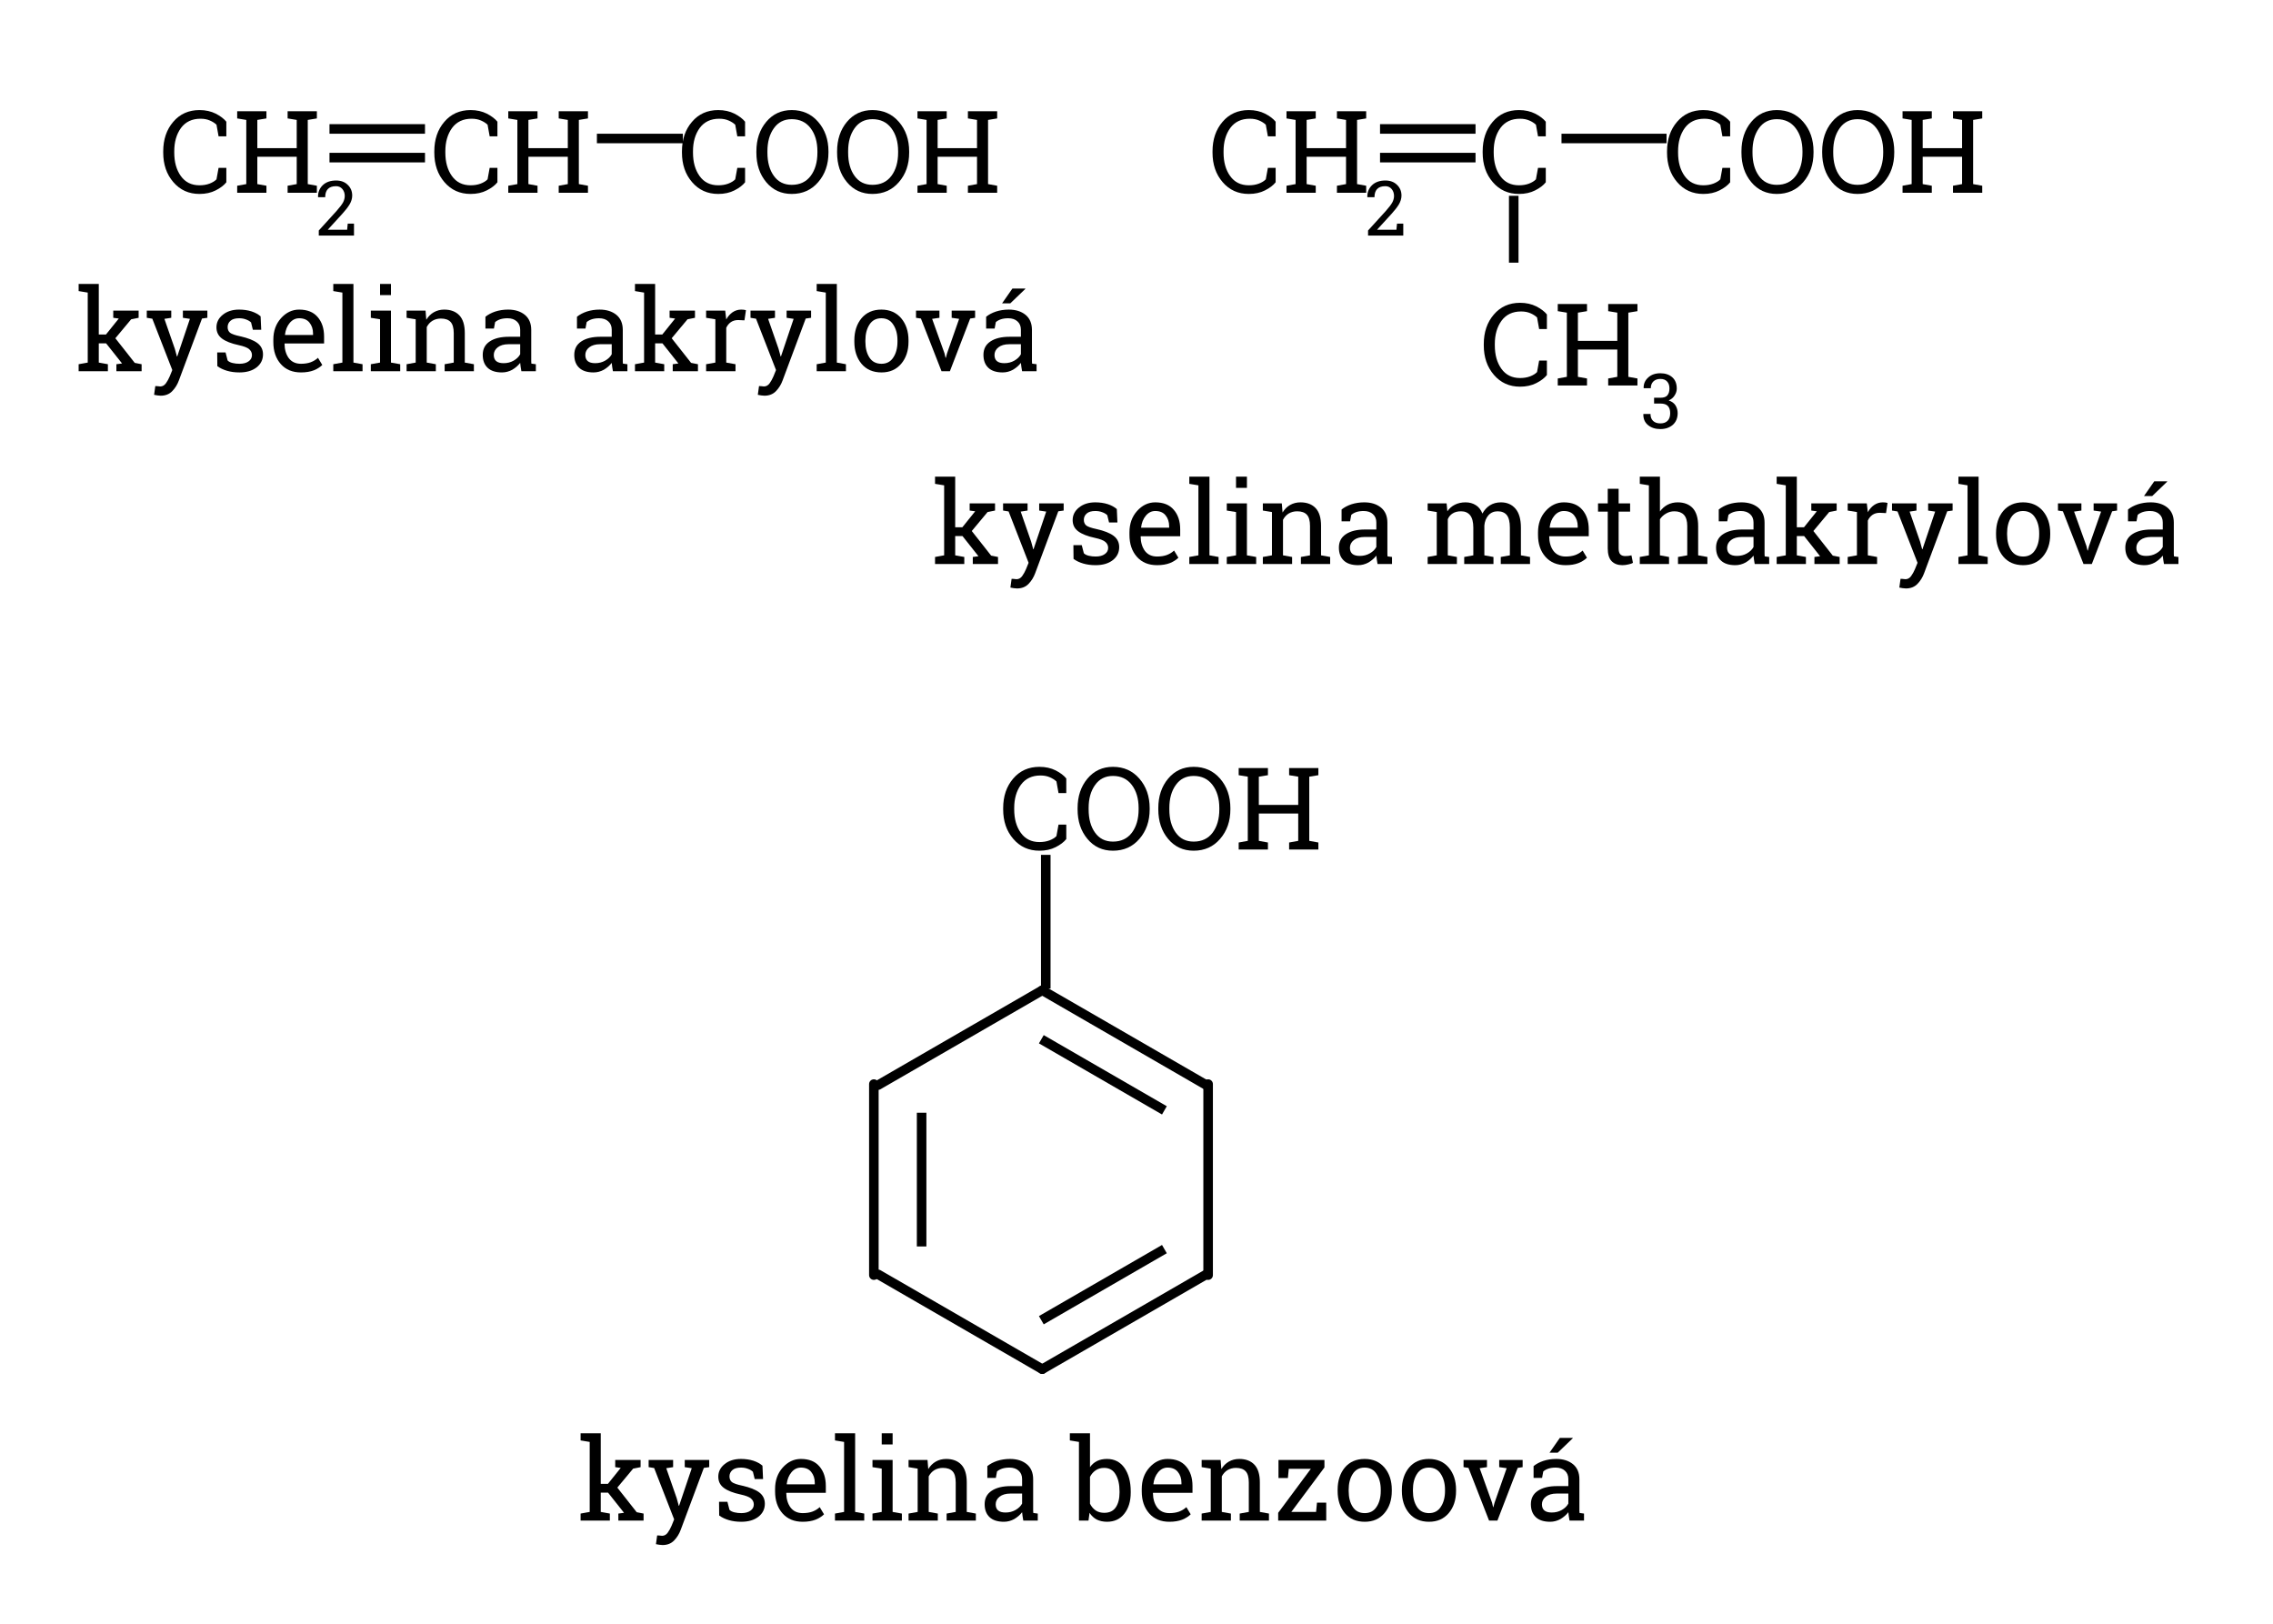 <?xml version="1.0" encoding="UTF-8"?>
<svg xmlns="http://www.w3.org/2000/svg" xmlns:xlink="http://www.w3.org/1999/xlink" width="238pt" height="170pt" viewBox="0 0 238 170" version="1.1">
<defs>
<g>
<symbol overflow="visible" id="glyph0-0">
<path style="stroke:none;" d=""/>
</symbol>
<symbol overflow="visible" id="glyph0-1">
<path style="stroke:none;" d="M 7.031 -5.906 L 6.219 -5.906 L 6 -7.125 C 5.812 -7.301 5.582 -7.445 5.312 -7.562 C 5.039 -7.684 4.711 -7.75 4.328 -7.75 C 3.441 -7.75 2.758 -7.426 2.281 -6.781 C 1.812 -6.133 1.578 -5.32 1.578 -4.344 L 1.578 -4.203 C 1.578 -3.211 1.805 -2.395 2.266 -1.75 C 2.73 -1.102 3.383 -0.781 4.219 -0.781 C 4.602 -0.781 4.953 -0.836 5.266 -0.953 C 5.586 -1.074 5.832 -1.227 6 -1.406 L 6.219 -2.609 L 7.031 -2.609 L 7.031 -1.094 C 6.781 -0.781 6.41 -0.496 5.922 -0.25 C 5.43 0 4.863 0.125 4.219 0.125 C 3.102 0.125 2.191 -0.285 1.484 -1.109 C 0.773 -1.93 0.422 -2.961 0.422 -4.203 L 0.422 -4.328 C 0.422 -5.574 0.77 -6.609 1.469 -7.422 C 2.164 -8.242 3.082 -8.656 4.219 -8.656 C 4.863 -8.656 5.43 -8.527 5.922 -8.281 C 6.41 -8.031 6.781 -7.746 7.031 -7.438 Z M 7.031 -5.906 "/>
</symbol>
<symbol overflow="visible" id="glyph0-2">
<path style="stroke:none;" d="M 0.422 -7.781 L 0.422 -8.531 L 3.484 -8.531 L 3.484 -7.781 L 2.531 -7.625 L 2.531 -4.672 L 6.656 -4.672 L 6.656 -7.625 L 5.703 -7.781 L 5.703 -8.531 L 8.766 -8.531 L 8.766 -7.781 L 7.812 -7.625 L 7.812 -0.906 L 8.766 -0.734 L 8.766 0 L 5.703 0 L 5.703 -0.734 L 6.656 -0.906 L 6.656 -3.766 L 2.531 -3.766 L 2.531 -0.906 L 3.484 -0.734 L 3.484 0 L 0.422 0 L 0.422 -0.734 L 1.375 -0.906 L 1.375 -7.625 Z M 0.422 -7.781 "/>
</symbol>
<symbol overflow="visible" id="glyph0-3">
<path style="stroke:none;" d="M 8.016 -4.203 C 8.016 -2.961 7.652 -1.93 6.938 -1.109 C 6.227 -0.285 5.305 0.125 4.172 0.125 C 3.078 0.125 2.184 -0.285 1.5 -1.109 C 0.812 -1.93 0.469 -2.961 0.469 -4.203 L 0.469 -4.328 C 0.469 -5.566 0.812 -6.598 1.5 -7.422 C 2.184 -8.242 3.078 -8.656 4.172 -8.656 C 5.305 -8.656 6.227 -8.242 6.938 -7.422 C 7.652 -6.598 8.016 -5.566 8.016 -4.328 Z M 6.859 -4.344 C 6.859 -5.332 6.617 -6.141 6.141 -6.766 C 5.672 -7.387 5.012 -7.703 4.172 -7.703 C 3.367 -7.703 2.742 -7.383 2.297 -6.75 C 1.848 -6.125 1.625 -5.32 1.625 -4.344 L 1.625 -4.203 C 1.625 -3.203 1.848 -2.387 2.297 -1.766 C 2.742 -1.141 3.367 -0.828 4.172 -0.828 C 5.023 -0.828 5.688 -1.141 6.156 -1.766 C 6.621 -2.387 6.859 -3.203 6.859 -4.203 Z M 6.859 -4.344 "/>
</symbol>
<symbol overflow="visible" id="glyph1-0">
<path style="stroke:none;" d=""/>
</symbol>
<symbol overflow="visible" id="glyph1-1">
<path style="stroke:none;" d="M 0.375 0 L 0.375 -0.531 L 2.25 -2.594 C 2.582 -2.965 2.805 -3.266 2.922 -3.484 C 3.035 -3.699 3.094 -3.926 3.094 -4.156 C 3.094 -4.434 3.008 -4.676 2.844 -4.875 C 2.676 -5.07 2.457 -5.172 2.188 -5.172 C 1.789 -5.172 1.496 -5.066 1.312 -4.859 C 1.133 -4.66 1.047 -4.379 1.047 -4.016 L 0.312 -4.016 L 0.297 -4.031 C 0.285 -4.52 0.445 -4.93 0.781 -5.266 C 1.121 -5.598 1.594 -5.766 2.188 -5.766 C 2.695 -5.766 3.102 -5.613 3.406 -5.312 C 3.715 -5.02 3.875 -4.645 3.875 -4.188 C 3.875 -3.875 3.777 -3.559 3.594 -3.25 C 3.406 -2.945 3.145 -2.613 2.812 -2.25 L 1.328 -0.625 L 1.328 -0.609 L 3.344 -0.609 L 3.406 -1.25 L 4.062 -1.25 L 4.062 0 Z M 0.375 0 "/>
</symbol>
<symbol overflow="visible" id="glyph1-2">
<path style="stroke:none;" d="M 1.422 -3.203 L 2.094 -3.203 C 2.434 -3.203 2.676 -3.285 2.812 -3.453 C 2.957 -3.629 3.031 -3.867 3.031 -4.172 C 3.031 -4.492 2.945 -4.738 2.781 -4.906 C 2.625 -5.082 2.387 -5.172 2.078 -5.172 C 1.773 -5.172 1.527 -5.082 1.344 -4.906 C 1.164 -4.727 1.078 -4.492 1.078 -4.203 L 0.344 -4.203 L 0.328 -4.219 C 0.316 -4.652 0.473 -5.02 0.797 -5.312 C 1.117 -5.613 1.547 -5.766 2.078 -5.766 C 2.598 -5.766 3.016 -5.621 3.328 -5.344 C 3.637 -5.07 3.797 -4.676 3.797 -4.156 C 3.797 -3.914 3.723 -3.68 3.578 -3.453 C 3.441 -3.223 3.23 -3.043 2.953 -2.922 C 3.285 -2.805 3.523 -2.629 3.672 -2.391 C 3.816 -2.148 3.891 -1.883 3.891 -1.594 C 3.891 -1.07 3.715 -0.66 3.375 -0.359 C 3.031 -0.066 2.598 0.078 2.078 0.078 C 1.555 0.078 1.121 -0.062 0.781 -0.344 C 0.445 -0.621 0.285 -1.004 0.297 -1.484 L 0.312 -1.5 L 1.047 -1.5 C 1.047 -1.195 1.133 -0.957 1.312 -0.781 C 1.496 -0.602 1.754 -0.516 2.078 -0.516 C 2.398 -0.516 2.648 -0.602 2.828 -0.781 C 3.012 -0.957 3.109 -1.223 3.109 -1.578 C 3.109 -1.918 3.023 -2.176 2.859 -2.344 C 2.703 -2.508 2.445 -2.594 2.094 -2.594 L 1.422 -2.594 Z M 1.422 -3.203 "/>
</symbol>
<symbol overflow="visible" id="glyph2-0">
<path style="stroke:none;" d=""/>
</symbol>
<symbol overflow="visible" id="glyph2-1">
<path style="stroke:none;" d="M 0.359 -8.391 L 0.359 -9.141 L 2.469 -9.141 L 2.469 -3.844 L 3.219 -3.844 L 4.562 -5.516 L 3.984 -5.594 L 3.984 -6.344 L 6.641 -6.344 L 6.641 -5.594 L 5.859 -5.438 L 4.203 -3.453 L 6.234 -0.875 L 6.953 -0.734 L 6.953 0 L 4.312 0 L 4.312 -0.734 L 4.906 -0.812 L 3.234 -2.922 L 2.469 -2.922 L 2.469 -0.906 L 3.422 -0.734 L 3.422 0 L 0.359 0 L 0.359 -0.734 L 1.312 -0.906 L 1.312 -8.234 Z M 0.359 -8.391 "/>
</symbol>
<symbol overflow="visible" id="glyph2-2">
<path style="stroke:none;" d="M 6.547 -5.594 L 5.984 -5.516 L 3.562 0.969 C 3.406 1.395 3.176 1.766 2.875 2.078 C 2.57 2.398 2.164 2.562 1.656 2.562 C 1.57 2.562 1.457 2.551 1.312 2.531 C 1.164 2.508 1.051 2.488 0.969 2.469 L 1.094 1.562 C 1.07 1.551 1.141 1.551 1.297 1.562 C 1.461 1.582 1.566 1.594 1.609 1.594 C 1.848 1.594 2.047 1.48 2.203 1.266 C 2.355 1.055 2.492 0.809 2.609 0.531 L 2.875 -0.125 L 0.781 -5.5 L 0.203 -5.594 L 0.203 -6.344 L 2.766 -6.344 L 2.766 -5.594 L 2.047 -5.484 L 3.141 -2.344 L 3.359 -1.547 L 3.391 -1.547 L 4.719 -5.484 L 3.984 -5.594 L 3.984 -6.344 L 6.547 -6.344 Z M 6.547 -5.594 "/>
</symbol>
<symbol overflow="visible" id="glyph2-3">
<path style="stroke:none;" d="M 5.375 -4.344 L 4.5 -4.344 L 4.312 -5.109 C 4.176 -5.242 3.996 -5.348 3.781 -5.422 C 3.57 -5.504 3.332 -5.547 3.062 -5.547 C 2.656 -5.547 2.352 -5.457 2.156 -5.281 C 1.957 -5.102 1.859 -4.883 1.859 -4.625 C 1.859 -4.375 1.941 -4.176 2.109 -4.031 C 2.285 -3.895 2.645 -3.77 3.188 -3.656 C 3.988 -3.477 4.582 -3.242 4.969 -2.953 C 5.363 -2.66 5.562 -2.262 5.562 -1.766 C 5.562 -1.203 5.332 -0.742 4.875 -0.391 C 4.426 -0.047 3.832 0.125 3.094 0.125 C 2.613 0.125 2.18 0.066 1.797 -0.047 C 1.41 -0.16 1.07 -0.32 0.781 -0.531 L 0.766 -1.969 L 1.641 -1.969 L 1.859 -1.125 C 1.98 -1 2.16 -0.91 2.391 -0.859 C 2.617 -0.805 2.852 -0.781 3.094 -0.781 C 3.496 -0.781 3.816 -0.863 4.047 -1.031 C 4.285 -1.195 4.406 -1.414 4.406 -1.688 C 4.406 -1.934 4.305 -2.145 4.109 -2.312 C 3.922 -2.477 3.555 -2.617 3.016 -2.734 C 2.242 -2.898 1.66 -3.129 1.266 -3.422 C 0.879 -3.711 0.688 -4.102 0.688 -4.594 C 0.688 -5.113 0.906 -5.551 1.344 -5.906 C 1.789 -6.27 2.363 -6.453 3.062 -6.453 C 3.539 -6.453 3.973 -6.387 4.359 -6.266 C 4.742 -6.141 5.062 -5.965 5.312 -5.75 Z M 5.375 -4.344 "/>
</symbol>
<symbol overflow="visible" id="glyph2-4">
<path style="stroke:none;" d="M 3.422 0.125 C 2.535 0.125 1.832 -0.164 1.312 -0.75 C 0.789 -1.34 0.531 -2.109 0.531 -3.047 L 0.531 -3.312 C 0.531 -4.207 0.797 -4.953 1.328 -5.547 C 1.867 -6.148 2.504 -6.453 3.234 -6.453 C 4.086 -6.453 4.734 -6.191 5.172 -5.672 C 5.617 -5.16 5.844 -4.477 5.844 -3.625 L 5.844 -2.906 L 1.719 -2.906 L 1.703 -2.875 C 1.711 -2.258 1.863 -1.754 2.156 -1.359 C 2.457 -0.973 2.879 -0.781 3.422 -0.781 C 3.805 -0.781 4.145 -0.832 4.438 -0.938 C 4.738 -1.051 4.992 -1.207 5.203 -1.406 L 5.656 -0.656 C 5.438 -0.438 5.137 -0.246 4.766 -0.094 C 4.391 0.051 3.941 0.125 3.422 0.125 Z M 3.234 -5.547 C 2.848 -5.547 2.52 -5.383 2.25 -5.062 C 1.977 -4.738 1.809 -4.324 1.75 -3.828 L 1.766 -3.797 L 4.688 -3.797 L 4.688 -3.953 C 4.688 -4.41 4.559 -4.789 4.312 -5.094 C 4.07 -5.395 3.711 -5.547 3.234 -5.547 Z M 3.234 -5.547 "/>
</symbol>
<symbol overflow="visible" id="glyph2-5">
<path style="stroke:none;" d="M 0.359 -8.391 L 0.359 -9.141 L 2.469 -9.141 L 2.469 -0.906 L 3.422 -0.734 L 3.422 0 L 0.359 0 L 0.359 -0.734 L 1.312 -0.906 L 1.312 -8.234 Z M 0.359 -8.391 "/>
</symbol>
<symbol overflow="visible" id="glyph2-6">
<path style="stroke:none;" d="M 0.516 -0.734 L 1.484 -0.906 L 1.484 -5.438 L 0.516 -5.594 L 0.516 -6.344 L 2.625 -6.344 L 2.625 -0.906 L 3.594 -0.734 L 3.594 0 L 0.516 0 Z M 2.625 -7.969 L 1.484 -7.969 L 1.484 -9.141 L 2.625 -9.141 Z M 2.625 -7.969 "/>
</symbol>
<symbol overflow="visible" id="glyph2-7">
<path style="stroke:none;" d="M 0.359 -0.734 L 1.312 -0.906 L 1.312 -5.438 L 0.359 -5.594 L 0.359 -6.344 L 2.344 -6.344 L 2.422 -5.391 C 2.629 -5.73 2.891 -5.992 3.203 -6.172 C 3.523 -6.355 3.891 -6.453 4.297 -6.453 C 4.98 -6.453 5.516 -6.246 5.891 -5.844 C 6.262 -5.445 6.453 -4.832 6.453 -4 L 6.453 -0.906 L 7.406 -0.734 L 7.406 0 L 4.344 0 L 4.344 -0.734 L 5.297 -0.906 L 5.297 -3.984 C 5.297 -4.535 5.184 -4.926 4.969 -5.156 C 4.75 -5.395 4.41 -5.516 3.953 -5.516 C 3.617 -5.516 3.32 -5.434 3.062 -5.281 C 2.812 -5.125 2.613 -4.902 2.469 -4.625 L 2.469 -0.906 L 3.422 -0.734 L 3.422 0 L 0.359 0 Z M 0.359 -0.734 "/>
</symbol>
<symbol overflow="visible" id="glyph2-8">
<path style="stroke:none;" d="M 4.656 0 C 4.625 -0.176 4.598 -0.332 4.578 -0.469 C 4.555 -0.602 4.539 -0.738 4.531 -0.875 C 4.312 -0.594 4.035 -0.352 3.703 -0.156 C 3.367 0.027 3.008 0.125 2.625 0.125 C 1.969 0.125 1.465 -0.035 1.125 -0.359 C 0.781 -0.68 0.609 -1.133 0.609 -1.719 C 0.609 -2.32 0.848 -2.785 1.328 -3.109 C 1.816 -3.441 2.488 -3.609 3.344 -3.609 L 4.531 -3.609 L 4.531 -4.344 C 4.531 -4.715 4.41 -5.008 4.172 -5.219 C 3.941 -5.434 3.617 -5.547 3.203 -5.547 C 2.91 -5.547 2.652 -5.508 2.438 -5.438 C 2.219 -5.363 2.039 -5.262 1.906 -5.141 L 1.781 -4.469 L 0.891 -4.469 L 0.891 -5.703 C 1.168 -5.93 1.516 -6.113 1.922 -6.25 C 2.336 -6.383 2.785 -6.453 3.266 -6.453 C 3.98 -6.453 4.566 -6.27 5.016 -5.906 C 5.461 -5.539 5.688 -5.012 5.688 -4.328 L 5.688 -1.281 C 5.688 -1.195 5.688 -1.113 5.688 -1.031 C 5.688 -0.957 5.691 -0.879 5.703 -0.797 L 6.172 -0.734 L 6.172 0 Z M 2.797 -0.844 C 3.18 -0.844 3.531 -0.93 3.844 -1.109 C 4.164 -1.293 4.395 -1.52 4.531 -1.781 L 4.531 -2.828 L 3.297 -2.828 C 2.828 -2.828 2.449 -2.715 2.172 -2.5 C 1.898 -2.281 1.766 -2.012 1.766 -1.703 C 1.766 -1.422 1.848 -1.207 2.016 -1.062 C 2.191 -0.914 2.453 -0.844 2.797 -0.844 Z M 2.797 -0.844 "/>
</symbol>
<symbol overflow="visible" id="glyph2-9">
<path style="stroke:none;" d=""/>
</symbol>
<symbol overflow="visible" id="glyph2-10">
<path style="stroke:none;" d="M 0.516 -5.594 L 0.516 -6.344 L 2.516 -6.344 L 2.625 -5.422 C 2.801 -5.742 3.02 -5.992 3.281 -6.172 C 3.551 -6.355 3.852 -6.453 4.188 -6.453 C 4.277 -6.453 4.375 -6.445 4.469 -6.438 C 4.559 -6.426 4.633 -6.41 4.688 -6.391 L 4.531 -5.328 L 3.875 -5.359 C 3.57 -5.359 3.316 -5.285 3.109 -5.141 C 2.898 -4.992 2.738 -4.793 2.625 -4.547 L 2.625 -0.906 L 3.594 -0.734 L 3.594 0 L 0.516 0 L 0.516 -0.734 L 1.484 -0.906 L 1.484 -5.438 Z M 0.516 -5.594 "/>
</symbol>
<symbol overflow="visible" id="glyph2-11">
<path style="stroke:none;" d="M 0.531 -3.234 C 0.531 -4.168 0.781 -4.941 1.281 -5.547 C 1.789 -6.148 2.484 -6.453 3.359 -6.453 C 4.23 -6.453 4.926 -6.148 5.438 -5.547 C 5.945 -4.941 6.203 -4.168 6.203 -3.234 L 6.203 -3.094 C 6.203 -2.156 5.945 -1.383 5.438 -0.781 C 4.926 -0.176 4.238 0.125 3.375 0.125 C 2.488 0.125 1.789 -0.176 1.281 -0.781 C 0.781 -1.383 0.531 -2.156 0.531 -3.094 Z M 1.688 -3.094 C 1.688 -2.426 1.828 -1.871 2.109 -1.438 C 2.387 -1 2.812 -0.781 3.375 -0.781 C 3.914 -0.781 4.328 -1 4.609 -1.438 C 4.898 -1.871 5.047 -2.426 5.047 -3.094 L 5.047 -3.234 C 5.047 -3.887 4.898 -4.438 4.609 -4.875 C 4.328 -5.32 3.91 -5.547 3.359 -5.547 C 2.805 -5.547 2.387 -5.32 2.109 -4.875 C 1.828 -4.438 1.688 -3.887 1.688 -3.234 Z M 1.688 -3.094 "/>
</symbol>
<symbol overflow="visible" id="glyph2-12">
<path style="stroke:none;" d="M 2.703 -5.594 L 1.938 -5.484 L 3.234 -1.875 L 3.344 -1.406 L 3.375 -1.406 L 3.5 -1.875 L 4.766 -5.484 L 3.984 -5.594 L 3.984 -6.344 L 6.438 -6.344 L 6.438 -5.594 L 5.922 -5.516 L 3.797 0 L 2.922 0 L 0.766 -5.516 L 0.25 -5.594 L 0.25 -6.344 L 2.703 -6.344 Z M 2.703 -5.594 "/>
</symbol>
<symbol overflow="visible" id="glyph2-13">
<path style="stroke:none;" d="M 0.609 0 Z M 4.656 0 C 4.625 -0.176 4.598 -0.332 4.578 -0.469 C 4.555 -0.602 4.539 -0.738 4.531 -0.875 C 4.312 -0.594 4.035 -0.352 3.703 -0.156 C 3.367 0.027 3.008 0.125 2.625 0.125 C 1.969 0.125 1.465 -0.035 1.125 -0.359 C 0.781 -0.68 0.609 -1.133 0.609 -1.719 C 0.609 -2.32 0.848 -2.785 1.328 -3.109 C 1.816 -3.441 2.488 -3.609 3.344 -3.609 L 4.531 -3.609 L 4.531 -4.344 C 4.531 -4.715 4.41 -5.008 4.172 -5.219 C 3.941 -5.434 3.617 -5.547 3.203 -5.547 C 2.91 -5.547 2.652 -5.508 2.438 -5.438 C 2.219 -5.363 2.039 -5.262 1.906 -5.141 L 1.781 -4.469 L 0.891 -4.469 L 0.891 -5.703 C 1.168 -5.93 1.516 -6.113 1.922 -6.25 C 2.336 -6.383 2.785 -6.453 3.266 -6.453 C 3.98 -6.453 4.566 -6.27 5.016 -5.906 C 5.461 -5.539 5.688 -5.012 5.688 -4.328 L 5.688 -1.281 C 5.688 -1.195 5.688 -1.113 5.688 -1.031 C 5.688 -0.957 5.691 -0.879 5.703 -0.797 L 6.172 -0.734 L 6.172 0 Z M 2.797 -0.844 C 3.18 -0.844 3.531 -0.93 3.844 -1.109 C 4.164 -1.293 4.395 -1.52 4.531 -1.781 L 4.531 -2.828 L 3.297 -2.828 C 2.828 -2.828 2.449 -2.715 2.172 -2.5 C 1.898 -2.281 1.766 -2.012 1.766 -1.703 C 1.766 -1.422 1.848 -1.207 2.016 -1.062 C 2.191 -0.914 2.453 -0.844 2.797 -0.844 Z M 3.641 -8.656 L 4.984 -8.656 L 5 -8.625 L 3.422 -7.109 L 2.562 -7.109 Z M 3.641 -8.656 "/>
</symbol>
<symbol overflow="visible" id="glyph3-0">
<path style="stroke:none;" d=""/>
</symbol>
<symbol overflow="visible" id="glyph3-1">
<path style="stroke:none;" d="M 0.359 -8.391 L 0.359 -9.141 L 2.469 -9.141 L 2.469 -3.844 L 3.219 -3.844 L 4.562 -5.516 L 3.984 -5.594 L 3.984 -6.344 L 6.641 -6.344 L 6.641 -5.594 L 5.859 -5.438 L 4.203 -3.453 L 6.234 -0.875 L 6.953 -0.734 L 6.953 0 L 4.312 0 L 4.312 -0.734 L 4.906 -0.812 L 3.234 -2.922 L 2.469 -2.922 L 2.469 -0.906 L 3.422 -0.734 L 3.422 0 L 0.359 0 L 0.359 -0.734 L 1.312 -0.906 L 1.312 -8.234 Z M 0.359 -8.391 "/>
</symbol>
<symbol overflow="visible" id="glyph3-2">
<path style="stroke:none;" d="M 6.547 -5.594 L 5.984 -5.516 L 3.562 0.969 C 3.406 1.395 3.176 1.766 2.875 2.078 C 2.57 2.398 2.164 2.562 1.656 2.562 C 1.57 2.562 1.457 2.551 1.312 2.531 C 1.164 2.508 1.051 2.488 0.969 2.469 L 1.094 1.562 C 1.07 1.551 1.141 1.551 1.297 1.562 C 1.461 1.582 1.566 1.594 1.609 1.594 C 1.848 1.594 2.047 1.48 2.203 1.266 C 2.355 1.055 2.492 0.809 2.609 0.531 L 2.875 -0.125 L 0.781 -5.5 L 0.203 -5.594 L 0.203 -6.344 L 2.766 -6.344 L 2.766 -5.594 L 2.047 -5.484 L 3.141 -2.344 L 3.359 -1.547 L 3.391 -1.547 L 4.719 -5.484 L 3.984 -5.594 L 3.984 -6.344 L 6.547 -6.344 Z M 6.547 -5.594 "/>
</symbol>
<symbol overflow="visible" id="glyph3-3">
<path style="stroke:none;" d="M 5.375 -4.344 L 4.5 -4.344 L 4.312 -5.109 C 4.176 -5.242 3.996 -5.348 3.781 -5.422 C 3.57 -5.504 3.332 -5.547 3.062 -5.547 C 2.656 -5.547 2.352 -5.457 2.156 -5.281 C 1.957 -5.102 1.859 -4.883 1.859 -4.625 C 1.859 -4.375 1.941 -4.176 2.109 -4.031 C 2.285 -3.895 2.645 -3.77 3.188 -3.656 C 3.988 -3.477 4.582 -3.242 4.969 -2.953 C 5.363 -2.66 5.562 -2.262 5.562 -1.766 C 5.562 -1.203 5.332 -0.742 4.875 -0.391 C 4.426 -0.047 3.832 0.125 3.094 0.125 C 2.613 0.125 2.18 0.066 1.797 -0.047 C 1.41 -0.16 1.07 -0.32 0.781 -0.531 L 0.766 -1.969 L 1.641 -1.969 L 1.859 -1.125 C 1.98 -1 2.16 -0.91 2.391 -0.859 C 2.617 -0.805 2.852 -0.781 3.094 -0.781 C 3.496 -0.781 3.816 -0.863 4.047 -1.031 C 4.285 -1.195 4.406 -1.414 4.406 -1.688 C 4.406 -1.934 4.305 -2.145 4.109 -2.312 C 3.922 -2.477 3.555 -2.617 3.016 -2.734 C 2.242 -2.898 1.66 -3.129 1.266 -3.422 C 0.879 -3.711 0.688 -4.102 0.688 -4.594 C 0.688 -5.113 0.906 -5.551 1.344 -5.906 C 1.789 -6.27 2.363 -6.453 3.062 -6.453 C 3.539 -6.453 3.973 -6.387 4.359 -6.266 C 4.742 -6.141 5.062 -5.965 5.312 -5.75 Z M 5.375 -4.344 "/>
</symbol>
<symbol overflow="visible" id="glyph3-4">
<path style="stroke:none;" d="M 3.422 0.125 C 2.535 0.125 1.832 -0.164 1.312 -0.75 C 0.789 -1.34 0.531 -2.109 0.531 -3.047 L 0.531 -3.312 C 0.531 -4.207 0.797 -4.953 1.328 -5.547 C 1.867 -6.148 2.504 -6.453 3.234 -6.453 C 4.086 -6.453 4.734 -6.191 5.172 -5.672 C 5.617 -5.16 5.844 -4.477 5.844 -3.625 L 5.844 -2.906 L 1.719 -2.906 L 1.703 -2.875 C 1.711 -2.258 1.863 -1.754 2.156 -1.359 C 2.457 -0.973 2.879 -0.781 3.422 -0.781 C 3.805 -0.781 4.145 -0.832 4.438 -0.938 C 4.738 -1.051 4.992 -1.207 5.203 -1.406 L 5.656 -0.656 C 5.438 -0.438 5.137 -0.246 4.766 -0.094 C 4.391 0.051 3.941 0.125 3.422 0.125 Z M 3.234 -5.547 C 2.848 -5.547 2.52 -5.383 2.25 -5.062 C 1.977 -4.738 1.809 -4.324 1.75 -3.828 L 1.766 -3.797 L 4.688 -3.797 L 4.688 -3.953 C 4.688 -4.41 4.559 -4.789 4.312 -5.094 C 4.07 -5.395 3.711 -5.547 3.234 -5.547 Z M 3.234 -5.547 "/>
</symbol>
<symbol overflow="visible" id="glyph3-5">
<path style="stroke:none;" d="M 0.359 -8.391 L 0.359 -9.141 L 2.469 -9.141 L 2.469 -0.906 L 3.422 -0.734 L 3.422 0 L 0.359 0 L 0.359 -0.734 L 1.312 -0.906 L 1.312 -8.234 Z M 0.359 -8.391 "/>
</symbol>
<symbol overflow="visible" id="glyph3-6">
<path style="stroke:none;" d="M 0.516 -0.734 L 1.484 -0.906 L 1.484 -5.438 L 0.516 -5.594 L 0.516 -6.344 L 2.625 -6.344 L 2.625 -0.906 L 3.594 -0.734 L 3.594 0 L 0.516 0 Z M 2.625 -7.969 L 1.484 -7.969 L 1.484 -9.141 L 2.625 -9.141 Z M 2.625 -7.969 "/>
</symbol>
<symbol overflow="visible" id="glyph3-7">
<path style="stroke:none;" d="M 0.359 -0.734 L 1.312 -0.906 L 1.312 -5.438 L 0.359 -5.594 L 0.359 -6.344 L 2.344 -6.344 L 2.422 -5.391 C 2.629 -5.73 2.891 -5.992 3.203 -6.172 C 3.523 -6.355 3.891 -6.453 4.297 -6.453 C 4.98 -6.453 5.516 -6.246 5.891 -5.844 C 6.262 -5.445 6.453 -4.832 6.453 -4 L 6.453 -0.906 L 7.406 -0.734 L 7.406 0 L 4.344 0 L 4.344 -0.734 L 5.297 -0.906 L 5.297 -3.984 C 5.297 -4.535 5.184 -4.926 4.969 -5.156 C 4.75 -5.395 4.41 -5.516 3.953 -5.516 C 3.617 -5.516 3.32 -5.434 3.062 -5.281 C 2.812 -5.125 2.613 -4.902 2.469 -4.625 L 2.469 -0.906 L 3.422 -0.734 L 3.422 0 L 0.359 0 Z M 0.359 -0.734 "/>
</symbol>
<symbol overflow="visible" id="glyph3-8">
<path style="stroke:none;" d="M 4.656 0 C 4.625 -0.176 4.598 -0.332 4.578 -0.469 C 4.555 -0.602 4.539 -0.738 4.531 -0.875 C 4.312 -0.594 4.035 -0.352 3.703 -0.156 C 3.367 0.027 3.008 0.125 2.625 0.125 C 1.969 0.125 1.465 -0.035 1.125 -0.359 C 0.781 -0.68 0.609 -1.133 0.609 -1.719 C 0.609 -2.32 0.848 -2.785 1.328 -3.109 C 1.816 -3.441 2.488 -3.609 3.344 -3.609 L 4.531 -3.609 L 4.531 -4.344 C 4.531 -4.715 4.41 -5.008 4.172 -5.219 C 3.941 -5.434 3.617 -5.547 3.203 -5.547 C 2.91 -5.547 2.652 -5.508 2.438 -5.438 C 2.219 -5.363 2.039 -5.262 1.906 -5.141 L 1.781 -4.469 L 0.891 -4.469 L 0.891 -5.703 C 1.168 -5.93 1.516 -6.113 1.922 -6.25 C 2.336 -6.383 2.785 -6.453 3.266 -6.453 C 3.98 -6.453 4.566 -6.27 5.016 -5.906 C 5.461 -5.539 5.688 -5.012 5.688 -4.328 L 5.688 -1.281 C 5.688 -1.195 5.688 -1.113 5.688 -1.031 C 5.688 -0.957 5.691 -0.879 5.703 -0.797 L 6.172 -0.734 L 6.172 0 Z M 2.797 -0.844 C 3.18 -0.844 3.531 -0.93 3.844 -1.109 C 4.164 -1.293 4.395 -1.52 4.531 -1.781 L 4.531 -2.828 L 3.297 -2.828 C 2.828 -2.828 2.449 -2.715 2.172 -2.5 C 1.898 -2.281 1.766 -2.012 1.766 -1.703 C 1.766 -1.422 1.848 -1.207 2.016 -1.062 C 2.191 -0.914 2.453 -0.844 2.797 -0.844 Z M 2.797 -0.844 "/>
</symbol>
<symbol overflow="visible" id="glyph3-9">
<path style="stroke:none;" d=""/>
</symbol>
<symbol overflow="visible" id="glyph3-10">
<path style="stroke:none;" d="M 0.297 -0.734 L 1.25 -0.906 L 1.25 -5.438 L 0.297 -5.594 L 0.297 -6.344 L 2.281 -6.344 L 2.359 -5.516 C 2.566 -5.816 2.828 -6.047 3.141 -6.203 C 3.461 -6.367 3.836 -6.453 4.266 -6.453 C 4.68 -6.453 5.039 -6.352 5.344 -6.156 C 5.645 -5.969 5.875 -5.676 6.031 -5.281 C 6.227 -5.645 6.488 -5.93 6.812 -6.141 C 7.145 -6.348 7.531 -6.453 7.969 -6.453 C 8.613 -6.453 9.125 -6.227 9.5 -5.781 C 9.871 -5.344 10.062 -4.68 10.062 -3.797 L 10.062 -0.906 L 11.016 -0.734 L 11.016 0 L 7.953 0 L 7.953 -0.734 L 8.906 -0.906 L 8.906 -3.797 C 8.906 -4.418 8.793 -4.863 8.578 -5.125 C 8.367 -5.383 8.051 -5.516 7.625 -5.516 C 7.227 -5.516 6.902 -5.371 6.656 -5.094 C 6.414 -4.812 6.273 -4.457 6.234 -4.031 L 6.234 -0.906 L 7.188 -0.734 L 7.188 0 L 4.125 0 L 4.125 -0.734 L 5.078 -0.906 L 5.078 -3.797 C 5.078 -4.387 4.965 -4.82 4.75 -5.094 C 4.531 -5.371 4.211 -5.516 3.797 -5.516 C 3.441 -5.516 3.148 -5.441 2.922 -5.297 C 2.691 -5.16 2.52 -4.957 2.406 -4.688 L 2.406 -0.906 L 3.359 -0.734 L 3.359 0 L 0.297 0 Z M 0.297 -0.734 "/>
</symbol>
<symbol overflow="visible" id="glyph3-11">
<path style="stroke:none;" d="M 2.531 -7.875 L 2.531 -6.344 L 3.734 -6.344 L 3.734 -5.484 L 2.531 -5.484 L 2.531 -1.641 C 2.531 -1.336 2.594 -1.121 2.719 -1 C 2.84 -0.883 3.008 -0.828 3.219 -0.828 C 3.309 -0.828 3.422 -0.832 3.547 -0.844 C 3.68 -0.863 3.789 -0.883 3.875 -0.906 L 4.031 -0.125 C 3.926 -0.051 3.762 0.004 3.547 0.047 C 3.336 0.098 3.129 0.125 2.922 0.125 C 2.453 0.125 2.074 -0.016 1.797 -0.297 C 1.523 -0.586 1.391 -1.035 1.391 -1.641 L 1.391 -5.484 L 0.375 -5.484 L 0.375 -6.344 L 1.391 -6.344 L 1.391 -7.875 Z M 2.531 -7.875 "/>
</symbol>
<symbol overflow="visible" id="glyph3-12">
<path style="stroke:none;" d="M 0.359 -0.734 L 1.312 -0.906 L 1.312 -8.234 L 0.359 -8.391 L 0.359 -9.141 L 2.469 -9.141 L 2.469 -5.5 C 2.684 -5.801 2.953 -6.035 3.266 -6.203 C 3.586 -6.367 3.941 -6.453 4.328 -6.453 C 5.004 -6.453 5.531 -6.246 5.906 -5.844 C 6.277 -5.438 6.469 -4.809 6.469 -3.969 L 6.469 -0.906 L 7.438 -0.734 L 7.438 0 L 4.359 0 L 4.359 -0.734 L 5.328 -0.906 L 5.328 -3.984 C 5.328 -4.504 5.211 -4.891 4.984 -5.141 C 4.754 -5.387 4.418 -5.516 3.984 -5.516 C 3.66 -5.516 3.367 -5.434 3.109 -5.281 C 2.848 -5.133 2.633 -4.934 2.469 -4.688 L 2.469 -0.906 L 3.422 -0.734 L 3.422 0 L 0.359 0 Z M 0.359 -0.734 "/>
</symbol>
<symbol overflow="visible" id="glyph3-13">
<path style="stroke:none;" d="M 0.516 -5.594 L 0.516 -6.344 L 2.516 -6.344 L 2.625 -5.422 C 2.801 -5.742 3.02 -5.992 3.281 -6.172 C 3.551 -6.355 3.852 -6.453 4.188 -6.453 C 4.277 -6.453 4.375 -6.445 4.469 -6.438 C 4.559 -6.426 4.633 -6.41 4.688 -6.391 L 4.531 -5.328 L 3.875 -5.359 C 3.57 -5.359 3.316 -5.285 3.109 -5.141 C 2.898 -4.992 2.738 -4.793 2.625 -4.547 L 2.625 -0.906 L 3.594 -0.734 L 3.594 0 L 0.516 0 L 0.516 -0.734 L 1.484 -0.906 L 1.484 -5.438 Z M 0.516 -5.594 "/>
</symbol>
<symbol overflow="visible" id="glyph3-14">
<path style="stroke:none;" d="M 0.531 -3.234 C 0.531 -4.168 0.781 -4.941 1.281 -5.547 C 1.789 -6.148 2.484 -6.453 3.359 -6.453 C 4.23 -6.453 4.926 -6.148 5.438 -5.547 C 5.945 -4.941 6.203 -4.168 6.203 -3.234 L 6.203 -3.094 C 6.203 -2.156 5.945 -1.383 5.438 -0.781 C 4.926 -0.176 4.238 0.125 3.375 0.125 C 2.488 0.125 1.789 -0.176 1.281 -0.781 C 0.781 -1.383 0.531 -2.156 0.531 -3.094 Z M 1.688 -3.094 C 1.688 -2.426 1.828 -1.871 2.109 -1.438 C 2.387 -1 2.812 -0.781 3.375 -0.781 C 3.914 -0.781 4.328 -1 4.609 -1.438 C 4.898 -1.871 5.047 -2.426 5.047 -3.094 L 5.047 -3.234 C 5.047 -3.887 4.898 -4.438 4.609 -4.875 C 4.328 -5.32 3.91 -5.547 3.359 -5.547 C 2.805 -5.547 2.387 -5.32 2.109 -4.875 C 1.828 -4.438 1.688 -3.887 1.688 -3.234 Z M 1.688 -3.094 "/>
</symbol>
<symbol overflow="visible" id="glyph3-15">
<path style="stroke:none;" d="M 2.703 -5.594 L 1.938 -5.484 L 3.234 -1.875 L 3.344 -1.406 L 3.375 -1.406 L 3.5 -1.875 L 4.766 -5.484 L 3.984 -5.594 L 3.984 -6.344 L 6.438 -6.344 L 6.438 -5.594 L 5.922 -5.516 L 3.797 0 L 2.922 0 L 0.766 -5.516 L 0.25 -5.594 L 0.25 -6.344 L 2.703 -6.344 Z M 2.703 -5.594 "/>
</symbol>
<symbol overflow="visible" id="glyph3-16">
<path style="stroke:none;" d="M 0.609 0 Z M 4.656 0 C 4.625 -0.176 4.598 -0.332 4.578 -0.469 C 4.555 -0.602 4.539 -0.738 4.531 -0.875 C 4.312 -0.594 4.035 -0.352 3.703 -0.156 C 3.367 0.027 3.008 0.125 2.625 0.125 C 1.969 0.125 1.465 -0.035 1.125 -0.359 C 0.781 -0.68 0.609 -1.133 0.609 -1.719 C 0.609 -2.32 0.848 -2.785 1.328 -3.109 C 1.816 -3.441 2.488 -3.609 3.344 -3.609 L 4.531 -3.609 L 4.531 -4.344 C 4.531 -4.715 4.41 -5.008 4.172 -5.219 C 3.941 -5.434 3.617 -5.547 3.203 -5.547 C 2.91 -5.547 2.652 -5.508 2.438 -5.438 C 2.219 -5.363 2.039 -5.262 1.906 -5.141 L 1.781 -4.469 L 0.891 -4.469 L 0.891 -5.703 C 1.168 -5.93 1.516 -6.113 1.922 -6.25 C 2.336 -6.383 2.785 -6.453 3.266 -6.453 C 3.98 -6.453 4.566 -6.27 5.016 -5.906 C 5.461 -5.539 5.688 -5.012 5.688 -4.328 L 5.688 -1.281 C 5.688 -1.195 5.688 -1.113 5.688 -1.031 C 5.688 -0.957 5.691 -0.879 5.703 -0.797 L 6.172 -0.734 L 6.172 0 Z M 2.797 -0.844 C 3.18 -0.844 3.531 -0.93 3.844 -1.109 C 4.164 -1.293 4.395 -1.52 4.531 -1.781 L 4.531 -2.828 L 3.297 -2.828 C 2.828 -2.828 2.449 -2.715 2.172 -2.5 C 1.898 -2.281 1.766 -2.012 1.766 -1.703 C 1.766 -1.422 1.848 -1.207 2.016 -1.062 C 2.191 -0.914 2.453 -0.844 2.797 -0.844 Z M 3.641 -8.656 L 4.984 -8.656 L 5 -8.625 L 3.422 -7.109 L 2.562 -7.109 Z M 3.641 -8.656 "/>
</symbol>
<symbol overflow="visible" id="glyph4-0">
<path style="stroke:none;" d=""/>
</symbol>
<symbol overflow="visible" id="glyph4-1">
<path style="stroke:none;" d="M 0.359 -8.391 L 0.359 -9.141 L 2.469 -9.141 L 2.469 -3.844 L 3.219 -3.844 L 4.562 -5.516 L 3.984 -5.594 L 3.984 -6.344 L 6.641 -6.344 L 6.641 -5.594 L 5.859 -5.438 L 4.203 -3.453 L 6.234 -0.875 L 6.953 -0.734 L 6.953 0 L 4.312 0 L 4.312 -0.734 L 4.906 -0.812 L 3.234 -2.922 L 2.469 -2.922 L 2.469 -0.906 L 3.422 -0.734 L 3.422 0 L 0.359 0 L 0.359 -0.734 L 1.312 -0.906 L 1.312 -8.234 Z M 0.359 -8.391 "/>
</symbol>
<symbol overflow="visible" id="glyph4-2">
<path style="stroke:none;" d="M 6.547 -5.594 L 5.984 -5.516 L 3.562 0.969 C 3.406 1.395 3.176 1.766 2.875 2.078 C 2.57 2.398 2.164 2.562 1.656 2.562 C 1.57 2.562 1.457 2.551 1.312 2.531 C 1.164 2.508 1.051 2.488 0.969 2.469 L 1.094 1.562 C 1.07 1.551 1.141 1.551 1.297 1.562 C 1.461 1.582 1.566 1.594 1.609 1.594 C 1.848 1.594 2.047 1.48 2.203 1.266 C 2.355 1.055 2.492 0.809 2.609 0.531 L 2.875 -0.125 L 0.781 -5.5 L 0.203 -5.594 L 0.203 -6.344 L 2.766 -6.344 L 2.766 -5.594 L 2.047 -5.484 L 3.141 -2.344 L 3.359 -1.547 L 3.391 -1.547 L 4.719 -5.484 L 3.984 -5.594 L 3.984 -6.344 L 6.547 -6.344 Z M 6.547 -5.594 "/>
</symbol>
<symbol overflow="visible" id="glyph4-3">
<path style="stroke:none;" d="M 5.375 -4.344 L 4.5 -4.344 L 4.312 -5.109 C 4.176 -5.242 3.996 -5.348 3.781 -5.422 C 3.57 -5.504 3.332 -5.547 3.062 -5.547 C 2.656 -5.547 2.352 -5.457 2.156 -5.281 C 1.957 -5.102 1.859 -4.883 1.859 -4.625 C 1.859 -4.375 1.941 -4.176 2.109 -4.031 C 2.285 -3.895 2.645 -3.77 3.188 -3.656 C 3.988 -3.477 4.582 -3.242 4.969 -2.953 C 5.363 -2.66 5.562 -2.262 5.562 -1.766 C 5.562 -1.203 5.332 -0.742 4.875 -0.391 C 4.426 -0.047 3.832 0.125 3.094 0.125 C 2.613 0.125 2.18 0.066 1.797 -0.047 C 1.41 -0.16 1.07 -0.32 0.781 -0.531 L 0.766 -1.969 L 1.641 -1.969 L 1.859 -1.125 C 1.98 -1 2.16 -0.91 2.391 -0.859 C 2.617 -0.805 2.852 -0.781 3.094 -0.781 C 3.496 -0.781 3.816 -0.863 4.047 -1.031 C 4.285 -1.195 4.406 -1.414 4.406 -1.688 C 4.406 -1.934 4.305 -2.145 4.109 -2.312 C 3.922 -2.477 3.555 -2.617 3.016 -2.734 C 2.242 -2.898 1.66 -3.129 1.266 -3.422 C 0.879 -3.711 0.688 -4.102 0.688 -4.594 C 0.688 -5.113 0.906 -5.551 1.344 -5.906 C 1.789 -6.27 2.363 -6.453 3.062 -6.453 C 3.539 -6.453 3.973 -6.387 4.359 -6.266 C 4.742 -6.141 5.062 -5.965 5.312 -5.75 Z M 5.375 -4.344 "/>
</symbol>
<symbol overflow="visible" id="glyph4-4">
<path style="stroke:none;" d="M 3.422 0.125 C 2.535 0.125 1.832 -0.164 1.312 -0.75 C 0.789 -1.34 0.531 -2.109 0.531 -3.047 L 0.531 -3.312 C 0.531 -4.207 0.797 -4.953 1.328 -5.547 C 1.867 -6.148 2.504 -6.453 3.234 -6.453 C 4.086 -6.453 4.734 -6.191 5.172 -5.672 C 5.617 -5.16 5.844 -4.477 5.844 -3.625 L 5.844 -2.906 L 1.719 -2.906 L 1.703 -2.875 C 1.711 -2.258 1.863 -1.754 2.156 -1.359 C 2.457 -0.973 2.879 -0.781 3.422 -0.781 C 3.805 -0.781 4.145 -0.832 4.438 -0.938 C 4.738 -1.051 4.992 -1.207 5.203 -1.406 L 5.656 -0.656 C 5.438 -0.438 5.137 -0.246 4.766 -0.094 C 4.391 0.051 3.941 0.125 3.422 0.125 Z M 3.234 -5.547 C 2.848 -5.547 2.52 -5.383 2.25 -5.062 C 1.977 -4.738 1.809 -4.324 1.75 -3.828 L 1.766 -3.797 L 4.688 -3.797 L 4.688 -3.953 C 4.688 -4.41 4.559 -4.789 4.312 -5.094 C 4.07 -5.395 3.711 -5.547 3.234 -5.547 Z M 3.234 -5.547 "/>
</symbol>
<symbol overflow="visible" id="glyph4-5">
<path style="stroke:none;" d="M 0.359 -8.391 L 0.359 -9.141 L 2.469 -9.141 L 2.469 -0.906 L 3.422 -0.734 L 3.422 0 L 0.359 0 L 0.359 -0.734 L 1.312 -0.906 L 1.312 -8.234 Z M 0.359 -8.391 "/>
</symbol>
<symbol overflow="visible" id="glyph4-6">
<path style="stroke:none;" d="M 0.516 -0.734 L 1.484 -0.906 L 1.484 -5.438 L 0.516 -5.594 L 0.516 -6.344 L 2.625 -6.344 L 2.625 -0.906 L 3.594 -0.734 L 3.594 0 L 0.516 0 Z M 2.625 -7.969 L 1.484 -7.969 L 1.484 -9.141 L 2.625 -9.141 Z M 2.625 -7.969 "/>
</symbol>
<symbol overflow="visible" id="glyph4-7">
<path style="stroke:none;" d="M 0.359 -0.734 L 1.312 -0.906 L 1.312 -5.438 L 0.359 -5.594 L 0.359 -6.344 L 2.344 -6.344 L 2.422 -5.391 C 2.629 -5.73 2.891 -5.992 3.203 -6.172 C 3.523 -6.355 3.891 -6.453 4.297 -6.453 C 4.98 -6.453 5.516 -6.246 5.891 -5.844 C 6.262 -5.445 6.453 -4.832 6.453 -4 L 6.453 -0.906 L 7.406 -0.734 L 7.406 0 L 4.344 0 L 4.344 -0.734 L 5.297 -0.906 L 5.297 -3.984 C 5.297 -4.535 5.184 -4.926 4.969 -5.156 C 4.75 -5.395 4.41 -5.516 3.953 -5.516 C 3.617 -5.516 3.32 -5.434 3.062 -5.281 C 2.812 -5.125 2.613 -4.902 2.469 -4.625 L 2.469 -0.906 L 3.422 -0.734 L 3.422 0 L 0.359 0 Z M 0.359 -0.734 "/>
</symbol>
<symbol overflow="visible" id="glyph4-8">
<path style="stroke:none;" d="M 4.656 0 C 4.625 -0.176 4.598 -0.332 4.578 -0.469 C 4.555 -0.602 4.539 -0.738 4.531 -0.875 C 4.312 -0.594 4.035 -0.352 3.703 -0.156 C 3.367 0.027 3.008 0.125 2.625 0.125 C 1.969 0.125 1.465 -0.035 1.125 -0.359 C 0.781 -0.68 0.609 -1.133 0.609 -1.719 C 0.609 -2.32 0.848 -2.785 1.328 -3.109 C 1.816 -3.441 2.488 -3.609 3.344 -3.609 L 4.531 -3.609 L 4.531 -4.344 C 4.531 -4.715 4.41 -5.008 4.172 -5.219 C 3.941 -5.434 3.617 -5.547 3.203 -5.547 C 2.91 -5.547 2.652 -5.508 2.438 -5.438 C 2.219 -5.363 2.039 -5.262 1.906 -5.141 L 1.781 -4.469 L 0.891 -4.469 L 0.891 -5.703 C 1.168 -5.93 1.516 -6.113 1.922 -6.25 C 2.336 -6.383 2.785 -6.453 3.266 -6.453 C 3.98 -6.453 4.566 -6.27 5.016 -5.906 C 5.461 -5.539 5.688 -5.012 5.688 -4.328 L 5.688 -1.281 C 5.688 -1.195 5.688 -1.113 5.688 -1.031 C 5.688 -0.957 5.691 -0.879 5.703 -0.797 L 6.172 -0.734 L 6.172 0 Z M 2.797 -0.844 C 3.18 -0.844 3.531 -0.93 3.844 -1.109 C 4.164 -1.293 4.395 -1.52 4.531 -1.781 L 4.531 -2.828 L 3.297 -2.828 C 2.828 -2.828 2.449 -2.715 2.172 -2.5 C 1.898 -2.281 1.766 -2.012 1.766 -1.703 C 1.766 -1.422 1.848 -1.207 2.016 -1.062 C 2.191 -0.914 2.453 -0.844 2.797 -0.844 Z M 2.797 -0.844 "/>
</symbol>
<symbol overflow="visible" id="glyph4-9">
<path style="stroke:none;" d=""/>
</symbol>
<symbol overflow="visible" id="glyph4-10">
<path style="stroke:none;" d="M 6.328 -2.938 C 6.328 -2.02 6.102 -1.277 5.656 -0.719 C 5.219 -0.156 4.613 0.125 3.844 0.125 C 3.438 0.125 3.074 0.043 2.766 -0.109 C 2.461 -0.273 2.211 -0.508 2.016 -0.812 L 1.906 0 L 0.906 0 L 0.906 -8.234 L -0.047 -8.391 L -0.047 -9.141 L 2.062 -9.141 L 2.062 -5.594 C 2.258 -5.871 2.504 -6.086 2.797 -6.234 C 3.098 -6.379 3.445 -6.453 3.844 -6.453 C 4.621 -6.453 5.234 -6.137 5.672 -5.516 C 6.105 -4.891 6.328 -4.066 6.328 -3.047 Z M 5.156 -3.047 C 5.156 -3.785 5.02 -4.379 4.75 -4.828 C 4.488 -5.285 4.086 -5.516 3.547 -5.516 C 3.191 -5.516 2.887 -5.426 2.641 -5.25 C 2.398 -5.082 2.207 -4.855 2.062 -4.578 L 2.062 -1.766 C 2.207 -1.473 2.406 -1.238 2.656 -1.062 C 2.902 -0.895 3.207 -0.812 3.562 -0.812 C 4.102 -0.812 4.504 -1.004 4.766 -1.391 C 5.023 -1.773 5.156 -2.289 5.156 -2.938 Z M 5.156 -3.047 "/>
</symbol>
<symbol overflow="visible" id="glyph4-11">
<path style="stroke:none;" d="M 2.031 -0.906 L 4.625 -0.906 L 4.719 -1.875 L 5.688 -1.875 L 5.688 0 L 0.656 0 L 0.656 -0.812 L 4.078 -5.422 L 1.766 -5.422 L 1.672 -4.453 L 0.688 -4.453 L 0.688 -6.344 L 5.5 -6.344 L 5.5 -5.562 Z M 2.031 -0.906 "/>
</symbol>
<symbol overflow="visible" id="glyph4-12">
<path style="stroke:none;" d="M 0.531 -3.234 C 0.531 -4.168 0.781 -4.941 1.281 -5.547 C 1.789 -6.148 2.484 -6.453 3.359 -6.453 C 4.23 -6.453 4.926 -6.148 5.438 -5.547 C 5.945 -4.941 6.203 -4.168 6.203 -3.234 L 6.203 -3.094 C 6.203 -2.156 5.945 -1.383 5.438 -0.781 C 4.926 -0.176 4.238 0.125 3.375 0.125 C 2.488 0.125 1.789 -0.176 1.281 -0.781 C 0.781 -1.383 0.531 -2.156 0.531 -3.094 Z M 1.688 -3.094 C 1.688 -2.426 1.828 -1.871 2.109 -1.438 C 2.387 -1 2.812 -0.781 3.375 -0.781 C 3.914 -0.781 4.328 -1 4.609 -1.438 C 4.898 -1.871 5.047 -2.426 5.047 -3.094 L 5.047 -3.234 C 5.047 -3.887 4.898 -4.438 4.609 -4.875 C 4.328 -5.32 3.91 -5.547 3.359 -5.547 C 2.805 -5.547 2.387 -5.32 2.109 -4.875 C 1.828 -4.438 1.688 -3.887 1.688 -3.234 Z M 1.688 -3.094 "/>
</symbol>
<symbol overflow="visible" id="glyph4-13">
<path style="stroke:none;" d="M 2.703 -5.594 L 1.938 -5.484 L 3.234 -1.875 L 3.344 -1.406 L 3.375 -1.406 L 3.5 -1.875 L 4.766 -5.484 L 3.984 -5.594 L 3.984 -6.344 L 6.438 -6.344 L 6.438 -5.594 L 5.922 -5.516 L 3.797 0 L 2.922 0 L 0.766 -5.516 L 0.25 -5.594 L 0.25 -6.344 L 2.703 -6.344 Z M 2.703 -5.594 "/>
</symbol>
<symbol overflow="visible" id="glyph4-14">
<path style="stroke:none;" d="M 0.609 0 Z M 4.656 0 C 4.625 -0.176 4.598 -0.332 4.578 -0.469 C 4.555 -0.602 4.539 -0.738 4.531 -0.875 C 4.312 -0.594 4.035 -0.352 3.703 -0.156 C 3.367 0.027 3.008 0.125 2.625 0.125 C 1.969 0.125 1.465 -0.035 1.125 -0.359 C 0.781 -0.68 0.609 -1.133 0.609 -1.719 C 0.609 -2.32 0.848 -2.785 1.328 -3.109 C 1.816 -3.441 2.488 -3.609 3.344 -3.609 L 4.531 -3.609 L 4.531 -4.344 C 4.531 -4.715 4.41 -5.008 4.172 -5.219 C 3.941 -5.434 3.617 -5.547 3.203 -5.547 C 2.91 -5.547 2.652 -5.508 2.438 -5.438 C 2.219 -5.363 2.039 -5.262 1.906 -5.141 L 1.781 -4.469 L 0.891 -4.469 L 0.891 -5.703 C 1.168 -5.93 1.516 -6.113 1.922 -6.25 C 2.336 -6.383 2.785 -6.453 3.266 -6.453 C 3.98 -6.453 4.566 -6.27 5.016 -5.906 C 5.461 -5.539 5.688 -5.012 5.688 -4.328 L 5.688 -1.281 C 5.688 -1.195 5.688 -1.113 5.688 -1.031 C 5.688 -0.957 5.691 -0.879 5.703 -0.797 L 6.172 -0.734 L 6.172 0 Z M 2.797 -0.844 C 3.18 -0.844 3.531 -0.93 3.844 -1.109 C 4.164 -1.293 4.395 -1.52 4.531 -1.781 L 4.531 -2.828 L 3.297 -2.828 C 2.828 -2.828 2.449 -2.715 2.172 -2.5 C 1.898 -2.281 1.766 -2.012 1.766 -1.703 C 1.766 -1.422 1.848 -1.207 2.016 -1.062 C 2.191 -0.914 2.453 -0.844 2.797 -0.844 Z M 3.641 -8.656 L 4.984 -8.656 L 5 -8.625 L 3.422 -7.109 L 2.562 -7.109 Z M 3.641 -8.656 "/>
</symbol>
</g>
</defs>
<g id="surface1">
<path style="fill:none;stroke-width:1;stroke-linecap:butt;stroke-linejoin:round;stroke:rgb(0%,0%,0%);stroke-opacity:1;stroke-miterlimit:10;" d="M 62.5 155.5 L 71.5 155.5 " transform="matrix(1,0,0,-1,0,170)"/>
<path style="fill:none;stroke-width:1;stroke-linecap:butt;stroke-linejoin:round;stroke:rgb(0%,0%,0%);stroke-opacity:1;stroke-miterlimit:10;" d="M 34.5 156.5 L 44.5 156.5 " transform="matrix(1,0,0,-1,0,170)"/>
<path style="fill:none;stroke-width:1;stroke-linecap:butt;stroke-linejoin:round;stroke:rgb(0%,0%,0%);stroke-opacity:1;stroke-miterlimit:10;" d="M 34.5 153.5 L 44.5 153.5 " transform="matrix(1,0,0,-1,0,170)"/>
<g style="fill:rgb(0%,0%,0%);fill-opacity:1;">
  <use xlink:href="#glyph0-1" x="16.668" y="20.18"/>
</g>
<g style="fill:rgb(0%,0%,0%);fill-opacity:1;">
  <use xlink:href="#glyph0-2" x="24.413" y="20.18"/>
</g>
<g style="fill:rgb(0%,0%,0%);fill-opacity:1;">
  <use xlink:href="#glyph1-1" x="33.004" y="24.664"/>
</g>
<g style="fill:rgb(0%,0%,0%);fill-opacity:1;">
  <use xlink:href="#glyph0-1" x="70.984" y="20.18"/>
</g>
<g style="fill:rgb(0%,0%,0%);fill-opacity:1;">
  <use xlink:href="#glyph0-3" x="78.73" y="20.18"/>
</g>
<g style="fill:rgb(0%,0%,0%);fill-opacity:1;">
  <use xlink:href="#glyph0-3" x="87.181" y="20.18"/>
</g>
<g style="fill:rgb(0%,0%,0%);fill-opacity:1;">
  <use xlink:href="#glyph0-2" x="95.645" y="20.18"/>
</g>
<g style="fill:rgb(0%,0%,0%);fill-opacity:1;">
  <use xlink:href="#glyph0-1" x="45.053" y="20.18"/>
</g>
<g style="fill:rgb(0%,0%,0%);fill-opacity:1;">
  <use xlink:href="#glyph0-2" x="52.798" y="20.18"/>
</g>
<path style="fill:none;stroke-width:1;stroke-linecap:butt;stroke-linejoin:round;stroke:rgb(0%,0%,0%);stroke-opacity:1;stroke-miterlimit:10;" d="M 144.5 156.5 L 154.5 156.5 " transform="matrix(1,0,0,-1,0,170)"/>
<path style="fill:none;stroke-width:1;stroke-linecap:butt;stroke-linejoin:round;stroke:rgb(0%,0%,0%);stroke-opacity:1;stroke-miterlimit:10;" d="M 144.5 153.5 L 154.5 153.5 " transform="matrix(1,0,0,-1,0,170)"/>
<path style="fill:none;stroke-width:1;stroke-linecap:butt;stroke-linejoin:round;stroke:rgb(0%,0%,0%);stroke-opacity:1;stroke-miterlimit:10;" d="M 163.5 155.5 L 174.5 155.5 " transform="matrix(1,0,0,-1,0,170)"/>
<path style="fill:none;stroke-width:1;stroke-linecap:butt;stroke-linejoin:round;stroke:rgb(0%,0%,0%);stroke-opacity:1;stroke-miterlimit:10;" d="M 158.5 149.5 L 158.5 142.5 " transform="matrix(1,0,0,-1,0,170)"/>
<g style="fill:rgb(0%,0%,0%);fill-opacity:1;">
  <use xlink:href="#glyph0-1" x="154.824" y="20.18"/>
</g>
<g style="fill:rgb(0%,0%,0%);fill-opacity:1;">
  <use xlink:href="#glyph0-1" x="126.538" y="20.18"/>
</g>
<g style="fill:rgb(0%,0%,0%);fill-opacity:1;">
  <use xlink:href="#glyph0-2" x="134.284" y="20.18"/>
</g>
<g style="fill:rgb(0%,0%,0%);fill-opacity:1;">
  <use xlink:href="#glyph1-1" x="142.871" y="24.664"/>
</g>
<g style="fill:rgb(0%,0%,0%);fill-opacity:1;">
  <use xlink:href="#glyph0-1" x="154.941" y="40.359"/>
</g>
<g style="fill:rgb(0%,0%,0%);fill-opacity:1;">
  <use xlink:href="#glyph0-2" x="162.687" y="40.359"/>
</g>
<g style="fill:rgb(0%,0%,0%);fill-opacity:1;">
  <use xlink:href="#glyph1-2" x="171.773" y="44.844"/>
</g>
<g style="fill:rgb(0%,0%,0%);fill-opacity:1;">
  <use xlink:href="#glyph0-1" x="174.129" y="20.18"/>
</g>
<g style="fill:rgb(0%,0%,0%);fill-opacity:1;">
  <use xlink:href="#glyph0-3" x="181.874" y="20.18"/>
</g>
<g style="fill:rgb(0%,0%,0%);fill-opacity:1;">
  <use xlink:href="#glyph0-3" x="190.326" y="20.18"/>
</g>
<g style="fill:rgb(0%,0%,0%);fill-opacity:1;">
  <use xlink:href="#glyph0-2" x="198.789" y="20.18"/>
</g>
<g style="fill:rgb(0%,0%,0%);fill-opacity:1;">
  <use xlink:href="#glyph2-1" x="7.875" y="38.867"/>
  <use xlink:href="#glyph2-2" x="15.166" y="38.867"/>
  <use xlink:href="#glyph2-3" x="21.976" y="38.867"/>
  <use xlink:href="#glyph2-4" x="28.09" y="38.867"/>
  <use xlink:href="#glyph2-5" x="34.539" y="38.867"/>
  <use xlink:href="#glyph2-6" x="38.311" y="38.867"/>
</g>
<g style="fill:rgb(0%,0%,0%);fill-opacity:1;">
  <use xlink:href="#glyph2-7" x="42.214" y="38.867"/>
  <use xlink:href="#glyph2-8" x="49.937" y="38.867"/>
  <use xlink:href="#glyph2-9" x="56.544" y="38.867"/>
  <use xlink:href="#glyph2-8" x="59.522" y="38.867"/>
  <use xlink:href="#glyph2-1" x="66.128" y="38.867"/>
  <use xlink:href="#glyph2-10" x="73.419" y="38.867"/>
  <use xlink:href="#glyph2-2" x="78.38" y="38.867"/>
</g>
<g style="fill:rgb(0%,0%,0%);fill-opacity:1;">
  <use xlink:href="#glyph2-5" x="85.154" y="38.867"/>
  <use xlink:href="#glyph2-11" x="88.925" y="38.867"/>
  <use xlink:href="#glyph2-12" x="95.663" y="38.867"/>
  <use xlink:href="#glyph2-13" x="102.365" y="38.867"/>
</g>
<g style="fill:rgb(0%,0%,0%);fill-opacity:1;">
  <use xlink:href="#glyph3-1" x="97.547" y="59.047"/>
  <use xlink:href="#glyph3-2" x="104.827" y="59.047"/>
  <use xlink:href="#glyph3-3" x="111.627" y="59.047"/>
  <use xlink:href="#glyph3-4" x="117.731" y="59.047"/>
  <use xlink:href="#glyph3-5" x="124.171" y="59.047"/>
  <use xlink:href="#glyph3-6" x="127.937" y="59.047"/>
  <use xlink:href="#glyph3-7" x="131.871" y="59.047"/>
  <use xlink:href="#glyph3-8" x="139.582" y="59.047"/>
  <use xlink:href="#glyph3-9" x="146.179" y="59.047"/>
</g>
<g style="fill:rgb(0%,0%,0%);fill-opacity:1;">
  <use xlink:href="#glyph3-10" x="149.189" y="59.047"/>
  <use xlink:href="#glyph3-4" x="160.51" y="59.047"/>
  <use xlink:href="#glyph3-11" x="166.951" y="59.047"/>
  <use xlink:href="#glyph3-12" x="171.34" y="59.047"/>
  <use xlink:href="#glyph3-8" x="179.075" y="59.047"/>
  <use xlink:href="#glyph3-1" x="185.672" y="59.047"/>
  <use xlink:href="#glyph3-13" x="192.951" y="59.047"/>
  <use xlink:href="#glyph3-2" x="197.905" y="59.047"/>
  <use xlink:href="#glyph3-5" x="204.705" y="59.047"/>
  <use xlink:href="#glyph3-14" x="208.47" y="59.047"/>
</g>
<g style="fill:rgb(0%,0%,0%);fill-opacity:1;">
  <use xlink:href="#glyph3-15" x="215.234" y="59.047"/>
  <use xlink:href="#glyph3-16" x="221.927" y="59.047"/>
</g>
<path style="fill:none;stroke-width:1;stroke-linecap:butt;stroke-linejoin:round;stroke:rgb(0%,0%,0%);stroke-opacity:1;stroke-miterlimit:10;" d="M 96.5 53.5 L 96.5 39.5 " transform="matrix(1,0,0,-1,0,170)"/>
<path style="fill:none;stroke-width:1;stroke-linecap:round;stroke-linejoin:round;stroke:rgb(0%,0%,0%);stroke-opacity:1;stroke-miterlimit:10;" d="M 91.5 56.5 L 91.5 36.5 " transform="matrix(1,0,0,-1,0,170)"/>
<path style="fill:none;stroke-width:1;stroke-linecap:round;stroke-linejoin:round;stroke:rgb(0%,0%,0%);stroke-opacity:1;stroke-miterlimit:10;" d="M 91.949 36.578 L 109.133 26.652 " transform="matrix(1,0,0,-1,0,170)"/>
<path style="fill:none;stroke-width:1;stroke-linecap:butt;stroke-linejoin:round;stroke:rgb(0%,0%,0%);stroke-opacity:1;stroke-miterlimit:10;" d="M 109.5 66.5 L 109.5 80.5 " transform="matrix(1,0,0,-1,0,170)"/>
<path style="fill:none;stroke-width:1;stroke-linecap:butt;stroke-linejoin:round;stroke:rgb(0%,0%,0%);stroke-opacity:1;stroke-miterlimit:10;" d="M 121.922 39.223 L 109.035 31.777 " transform="matrix(1,0,0,-1,0,170)"/>
<path style="fill:none;stroke-width:1;stroke-linecap:round;stroke-linejoin:round;stroke:rgb(0%,0%,0%);stroke-opacity:1;stroke-miterlimit:10;" d="M 126.312 36.578 L 109.133 26.652 " transform="matrix(1,0,0,-1,0,170)"/>
<path style="fill:none;stroke-width:1;stroke-linecap:round;stroke-linejoin:round;stroke:rgb(0%,0%,0%);stroke-opacity:1;stroke-miterlimit:10;" d="M 91.949 56.395 L 109.133 66.32 " transform="matrix(1,0,0,-1,0,170)"/>
<path style="fill:none;stroke-width:1;stroke-linecap:round;stroke-linejoin:round;stroke:rgb(0%,0%,0%);stroke-opacity:1;stroke-miterlimit:10;" d="M 126.5 56.5 L 126.5 36.5 " transform="matrix(1,0,0,-1,0,170)"/>
<path style="fill:none;stroke-width:1;stroke-linecap:butt;stroke-linejoin:round;stroke:rgb(0%,0%,0%);stroke-opacity:1;stroke-miterlimit:10;" d="M 109.035 61.195 L 121.922 53.75 " transform="matrix(1,0,0,-1,0,170)"/>
<path style="fill:none;stroke-width:1;stroke-linecap:round;stroke-linejoin:round;stroke:rgb(0%,0%,0%);stroke-opacity:1;stroke-miterlimit:10;" d="M 109.133 66.32 L 126.312 56.395 " transform="matrix(1,0,0,-1,0,170)"/>
<g style="fill:rgb(0%,0%,0%);fill-opacity:1;">
  <use xlink:href="#glyph0-1" x="104.617" y="88.941"/>
</g>
<g style="fill:rgb(0%,0%,0%);fill-opacity:1;">
  <use xlink:href="#glyph0-3" x="112.363" y="88.941"/>
</g>
<g style="fill:rgb(0%,0%,0%);fill-opacity:1;">
  <use xlink:href="#glyph0-3" x="120.814" y="88.941"/>
</g>
<g style="fill:rgb(0%,0%,0%);fill-opacity:1;">
  <use xlink:href="#glyph0-2" x="129.278" y="88.941"/>
</g>
<g style="fill:rgb(0%,0%,0%);fill-opacity:1;">
  <use xlink:href="#glyph4-1" x="60.434" y="159.199"/>
</g>
<g style="fill:rgb(0%,0%,0%);fill-opacity:1;">
  <use xlink:href="#glyph4-2" x="67.714" y="159.199"/>
</g>
<g style="fill:rgb(0%,0%,0%);fill-opacity:1;">
  <use xlink:href="#glyph4-3" x="74.523" y="159.199"/>
</g>
<g style="fill:rgb(0%,0%,0%);fill-opacity:1;">
  <use xlink:href="#glyph4-4" x="80.626" y="159.199"/>
</g>
<g style="fill:rgb(0%,0%,0%);fill-opacity:1;">
  <use xlink:href="#glyph4-5" x="87.07" y="159.199"/>
</g>
<g style="fill:rgb(0%,0%,0%);fill-opacity:1;">
  <use xlink:href="#glyph4-6" x="90.839" y="159.199"/>
</g>
<g style="fill:rgb(0%,0%,0%);fill-opacity:1;">
  <use xlink:href="#glyph4-7" x="94.774" y="159.199"/>
</g>
<g style="fill:rgb(0%,0%,0%);fill-opacity:1;">
  <use xlink:href="#glyph4-8" x="102.491" y="159.199"/>
</g>
<g style="fill:rgb(0%,0%,0%);fill-opacity:1;">
  <use xlink:href="#glyph4-9" x="109.099" y="159.199"/>
</g>
<g style="fill:rgb(0%,0%,0%);fill-opacity:1;">
  <use xlink:href="#glyph4-10" x="112.068" y="159.199"/>
</g>
<g style="fill:rgb(0%,0%,0%);fill-opacity:1;">
  <use xlink:href="#glyph4-4" x="119.019" y="159.199"/>
</g>
<g style="fill:rgb(0%,0%,0%);fill-opacity:1;">
  <use xlink:href="#glyph4-7" x="125.463" y="159.199"/>
</g>
<g style="fill:rgb(0%,0%,0%);fill-opacity:1;">
  <use xlink:href="#glyph4-11" x="133.179" y="159.199"/>
</g>
<g style="fill:rgb(0%,0%,0%);fill-opacity:1;">
  <use xlink:href="#glyph4-12" x="139.529" y="159.199"/>
</g>
<g style="fill:rgb(0%,0%,0%);fill-opacity:1;">
  <use xlink:href="#glyph4-12" x="146.256" y="159.199"/>
</g>
<g style="fill:rgb(0%,0%,0%);fill-opacity:1;">
  <use xlink:href="#glyph4-13" x="152.994" y="159.199"/>
</g>
<g style="fill:rgb(0%,0%,0%);fill-opacity:1;">
  <use xlink:href="#glyph4-14" x="159.686" y="159.199"/>
</g>
</g>
</svg>

